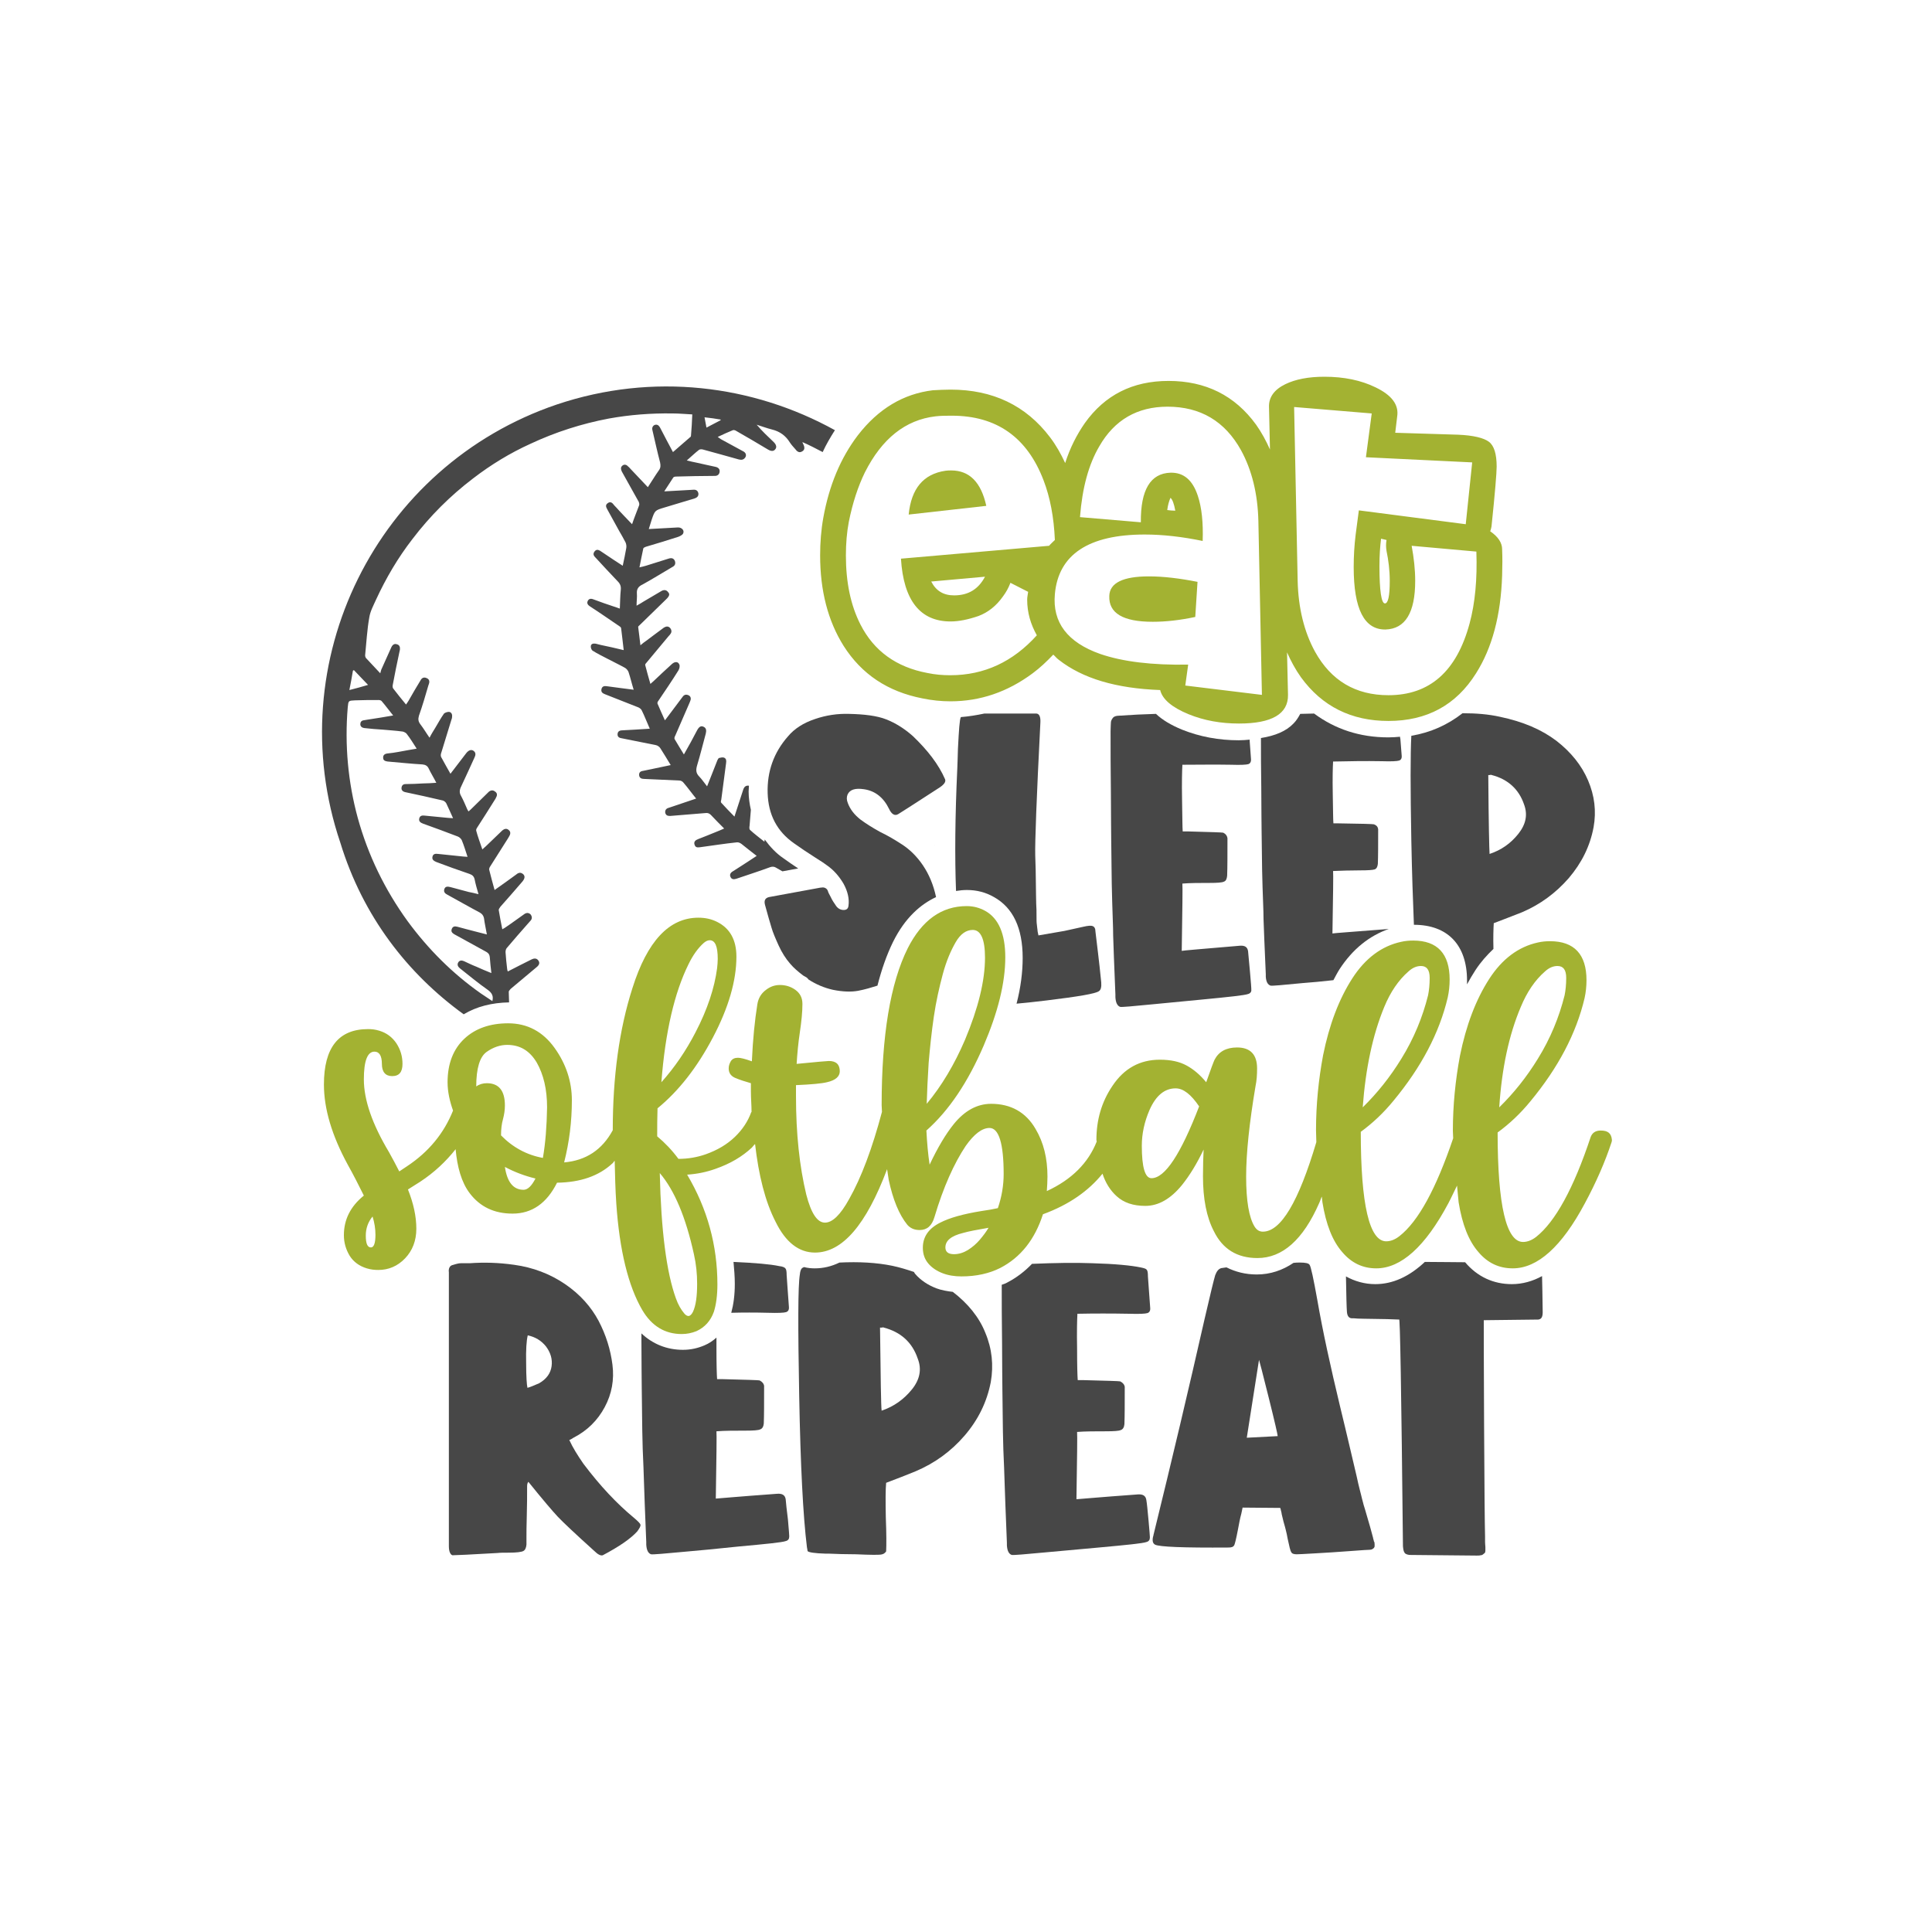 <svg xml:space="preserve" style="enable-background:new 0 0 600 600;" viewBox="0 0 600 600" y="0px" x="0px" xmlns:xlink="http://www.w3.org/1999/xlink" xmlns="http://www.w3.org/2000/svg" id="Layer_1" version="1.1">
<style type="text/css">
	.st0{fill:#A3B232;}
	.st1{fill:#474747;}
</style>
<g>
	<path d="M497.1,351.1c-1.6,0-2.6,0.7-3.1,2c-5.3,16-11,26.3-16.9,31c-1.4,1.1-2.8,1.6-4.1,1.6c-5.2,0-7.9-11.3-7.9-34
		c3.7-2.7,7.1-5.9,10.2-9.7c8.6-10.4,14.2-21,16.8-32c0.4-1.8,0.6-3.7,0.6-5.6c0-8-3.8-12.1-11.3-12.1c-1.3,0-2.5,0.1-3.8,0.4
		c-6,1.3-11.1,5.1-15.1,11.3c-4.2,6.5-7.2,14.5-9.1,23.9c-1.4,7.5-2.2,15.3-2.2,23.3c0,0.8,0.1,1.5,0.1,2.3
		c-5.3,15.6-10.8,25.8-16.7,30.4c-1.4,1.1-2.8,1.6-4.1,1.6c-5.2,0-7.9-11.3-7.9-34c3.7-2.7,7.1-5.9,10.2-9.7
		c8.6-10.4,14.2-21,16.8-32c0.4-1.8,0.6-3.7,0.6-5.6c0-8-3.8-12.1-11.3-12.1c-1.3,0-2.5,0.1-3.8,0.4c-6,1.3-11.1,5.1-15.1,11.3
		c-4.2,6.5-7.2,14.5-9.1,23.9c-1.4,7.5-2.2,15.3-2.2,23.3c0,1.3,0.1,2.4,0.1,3.7c-5.5,18.5-11,27.8-16.6,27.8
		c-1.1,0-1.9-0.5-2.6-1.6c-1.7-2.8-2.6-7.9-2.6-15.5c0-7.3,1-16.7,2.9-28c0.4-1.9,0.5-3.7,0.5-5.6c0-4.3-2.1-6.5-6.2-6.5
		c-3.4,0-5.7,1.3-7,3.8c-0.3,0.6-1.2,3-2.6,7c-1.9-2.3-3.9-4-6.1-5.2c-2.2-1.2-4.9-1.8-8.3-1.8c-6.2,0-11.1,2.7-14.7,8.1
		c-3.4,5-5,10.6-5,16.8c0,0.2,0.1,0.4,0.1,0.5c-2.6,6.6-7.7,11.8-15.5,15.4c0.1-1.5,0.2-3,0.2-4.5c0-5.7-1.2-10.6-3.7-14.8
		c-3-5.2-7.7-7.8-13.8-7.8c-4.3,0-8.2,2.1-11.6,6.3c-2.5,3.1-5,7.3-7.5,12.6c-0.5-3.3-0.8-6.8-1-10.6c7-6.2,12.9-15,17.8-26.4
		c4.4-10.3,6.7-19.4,6.7-27.4c0-7.3-2.1-12.1-6.2-14.4c-1.8-1-3.7-1.5-5.8-1.5c-7.8,0-13.9,4.4-18.3,13.1
		c-5.4,10.8-8.1,27.1-8.1,48.7c0,0.7,0.1,1.4,0.1,2.1c-3,11.3-6.4,20.4-10.2,27.1c-2.7,4.9-5.2,7.3-7.5,7.3c-2.4,0-4.3-2.9-5.8-8.7
		c-2.1-8.7-3.2-18.9-3.2-30.6v-3.4c4.7-0.2,8-0.5,9.6-0.9c2.7-0.6,4-1.8,4-3.4c0-2.1-1.1-3.2-3.4-3.2c-0.5,0-3.9,0.3-10,0.9
		c0.2-3.2,0.5-6.5,1-9.8c0.5-3.4,0.8-6.3,0.8-8.8c0-1.9-0.7-3.3-2.2-4.4c-1.4-1-3-1.5-4.8-1.5c-1.6,0-3,0.5-4.3,1.5
		c-1.5,1.1-2.4,2.6-2.7,4.5c-0.8,5-1.4,10.9-1.7,17.7c-2.2-0.8-3.6-1.1-4.3-1.1c-1,0-1.7,0.3-2.2,1c-0.4,0.7-0.7,1.4-0.7,2.3
		c0,1.3,0.6,2.3,1.9,2.9c1.6,0.7,3.3,1.2,5,1.7v2.6c0,2.2,0.2,4.2,0.2,6.3c0,0.1-0.1,0.1-0.1,0.1c-1,2.8-2.7,5.4-5.1,7.7
		c-2.4,2.3-5.4,4.1-9.1,5.4c-2.6,0.9-5.4,1.4-8.4,1.4c-2-2.7-4.2-5-6.6-7c0-2.9,0-5.8,0.1-8.7c6.6-5.4,12.3-12.7,17.2-22
		c4.9-9.3,7.3-17.7,7.3-25.1c0-5.2-2-8.8-6-10.8c-1.8-0.9-3.7-1.3-5.8-1.3c-9.1,0-15.9,7.3-20.5,21.9c-4.1,12.8-6.1,27.5-6.1,44.1
		c-3.3,6.1-8.3,9.4-15.1,10c1.6-6.3,2.4-12.7,2.4-19.3c0-5.8-1.8-11.3-5.4-16.3c-3.6-5-8.4-7.6-14.4-7.6c-5.6,0-10.2,1.6-13.6,4.8
		c-3.4,3.2-5.2,7.7-5.2,13.5c0,3,0.7,6,1.7,8.8c-2.8,7-7.5,12.8-14.3,17.3l-2.4,1.6c-1-2-2.1-4-3.2-6c-5.2-8.7-7.8-16.2-7.8-22.6
		c0-5.7,1.1-8.6,3.3-8.6c1.5,0,2.3,1.3,2.3,3.8c0,2.5,1.1,3.8,3.2,3.8c2.2,0,3.2-1.3,3.2-3.8c0-2.3-0.6-4.4-1.9-6.4
		c-1.3-1.9-3-3.2-5.3-3.9c-1.3-0.4-2.4-0.5-3.5-0.5c-9.1,0-13.7,5.7-13.7,17.2c0,7.6,2.5,15.9,7.4,24.9c1.8,3.2,3.4,6.4,5,9.6
		c-4.2,3.4-6.2,7.5-6.2,12.3c0,2.3,0.6,4.4,1.8,6.4c1.2,1.9,3,3.2,5.3,3.9c1.3,0.4,2.5,0.5,3.6,0.5c3.2,0,6-1.2,8.3-3.6
		c2.3-2.4,3.5-5.5,3.5-9.2c0-3.9-0.9-7.9-2.6-12.2c1.3-0.8,2.5-1.6,3.8-2.4c4.4-2.9,8-6.3,11-10.1c0.5,5.5,1.8,10.3,4.4,13.7
		c3.2,4.2,7.6,6.3,13.3,6.3c6,0,10.6-3.2,13.8-9.6c7.3-0.1,13-2.1,17.2-6c0.3-0.2,0.4-0.6,0.7-0.8c0.1,4.4,0.2,8.9,0.5,13.3
		c1,14.5,3.7,25.6,8.1,33.1c2.9,4.9,7,7.4,12.2,7.4c1.6,0,3.1-0.3,4.6-0.9c2.6-1.2,4.4-3.2,5.4-6c0.7-2.2,1.1-5.1,1.1-8.5
		c0-12.1-3.1-23.5-9.4-34.1c3.1-0.2,6-0.8,8.8-1.8c4.6-1.6,8.3-3.8,11.3-6.6c0.4-0.4,0.6-0.8,1-1.1c1.1,9.6,3.1,17.8,6.4,24.2
		c3.1,6.3,7.2,9.5,12.2,9.5c8.5,0,15.9-8.6,22.4-25.9c0.2,1.1,0.3,2.2,0.5,3.3c1.3,6.1,3.2,10.8,5.8,14c0.9,1,2.1,1.6,3.8,1.6
		c2.3,0,3.8-1.3,4.6-4c2.8-9.4,6.1-16.7,9.7-22.1c2.6-3.7,5.1-5.6,7.4-5.6c2.9,0,4.4,4.8,4.4,14.3c0,3.5-0.6,7.1-1.8,10.6
		c-1.3,0.3-3,0.6-5.1,0.9c-5.6,0.9-9.9,2.1-12.8,3.6c-3.6,1.8-5.4,4.4-5.4,7.8c0,2,0.6,3.6,1.7,4.9c1.1,1.3,2.6,2.3,4.4,3
		c1.8,0.7,3.8,1,5.9,1c4.6,0,8.6-0.9,12-2.6c6.4-3.3,10.8-8.9,13.3-16.7c8.2-3,14.2-7.3,18.5-12.6c0.9,2.8,2.4,5.2,4.4,7
		c2.2,2,5.1,3,8.9,3c4.1,0,7.9-2.2,11.4-6.5c2.4-3,4.6-6.6,6.7-11c-0.1,2.1-0.2,4.8-0.2,8.3c0,7,1.1,12.7,3.4,17.1
		c2.7,5.5,7.2,8.3,13.5,8.3c7.8,0,14.2-5.7,19.2-17.1c0.3-0.6,0.5-1.4,0.8-2c0.1,0.6,0.1,1.2,0.2,1.8c1.1,6.8,3.1,12,6.2,15.5
		c2.8,3.3,6.3,5,10.5,5c7.7,0,15.2-6.7,22.4-20.2c1-1.9,1.8-3.7,2.7-5.5c0.2,1.7,0.3,3.6,0.5,5.2c1.1,6.8,3.1,12,6.2,15.5
		c2.8,3.3,6.3,5,10.6,5c7.7,0,15.2-6.7,22.4-20.2c3.5-6.5,6.3-12.9,8.3-19c0.1-0.3,0.1-0.5,0.1-0.7
		C500.4,351.9,499.3,351.1,497.1,351.1z M472.3,312.7c1.9-4.6,4.4-8.3,7.5-11c1.3-1.2,2.6-1.7,3.9-1.7c1.8,0,2.7,1.2,2.7,3.7
		c0,2.1-0.2,3.9-0.5,5.4c-1.7,6.8-4.4,13.4-8.3,19.7c-3.5,5.7-7.5,10.7-12,15.1C466.4,331.8,468.6,321.4,472.3,312.7z M429.9,312.7
		c1.9-4.6,4.4-8.3,7.5-11c1.3-1.2,2.6-1.7,3.9-1.7c1.8,0,2.7,1.2,2.7,3.7c0,2.1-0.2,3.9-0.5,5.4c-1.7,6.8-4.4,13.4-8.3,19.7
		c-3.5,5.7-7.5,10.7-12,15.1C424.1,331.8,426.3,321.4,429.9,312.7z M213.8,299.5c1.4-2.9,3-5.1,4.8-6.7c0.6-0.5,1.2-0.8,1.8-0.8
		c1.7,0,2.5,1.9,2.5,5.8c0,1-0.1,1.9-0.2,2.9c-0.8,6.1-3,12.8-6.7,19.9c-3,5.8-6.5,10.9-10.6,15.5
		C206.6,320.4,209.5,308.2,213.8,299.5z M115.2,387.4c-1.1,0-1.6-1.2-1.6-3.7c0-2.2,0.7-4.2,2.1-5.9c0.6,1.9,0.9,3.8,0.9,5.7
		C116.6,386.1,116.1,387.4,115.2,387.4z M162.6,369.5c-3.2,0-5.1-2.4-5.8-7.1c3,1.6,6.2,2.8,9.5,3.6
		C165.1,368.3,163.9,369.5,162.6,369.5z M168.6,359.6c-5-0.9-9.4-3.3-13-7c0-1.9,0.2-3.6,0.6-5c0.4-1.5,0.6-2.9,0.6-4.3
		c0-4.6-1.9-6.9-5.6-6.9c-1.2,0-2.3,0.3-3.3,1c0-5.6,1.1-9.2,3.2-10.7c2.1-1.5,4.3-2.2,6.4-2.2c4,0,7,1.8,9.2,5.5
		c2.1,3.7,3.2,8.3,3.2,13.9C169.8,349.8,169.4,355,168.6,359.6z M215.5,389.5c0.7,3.1,1,6.1,1,9.2c0,3.9-0.4,6.8-1.3,8.7
		c-0.4,0.8-0.9,1.3-1.4,1.3c-0.4,0-0.9-0.3-1.3-0.8c-1-1.2-1.9-2.7-2.6-4.7c-2.9-8-4.6-21-5-38.9C209.5,369.7,213,378.1,215.5,389.5
		z M288.4,330.1c0.4-4.7,0.9-9.5,1.6-14.3c0.7-4.8,1.7-9.2,2.8-13.3c1.1-4.1,2.5-7.3,4-9.9s3.3-3.8,5.3-3.8c2.5,0,3.8,2.9,3.8,8.6
		c0,7.2-2.1,15.7-6.2,25.5c-3.3,7.7-7.3,14.4-11.9,19.9C287.9,339.1,288.1,334.9,288.4,330.1z M304.3,385c-1.1,1.3-2.3,2.3-3.7,3.2
		c-1.3,0.8-2.8,1.3-4.3,1.3c-1.8,0-2.7-0.7-2.7-2.1c0-2.1,1.8-3.6,5.5-4.5c1.7-0.5,4.4-1,7.9-1.6C306.3,382.5,305.4,383.7,304.3,385
		z M357.6,365.9c-2,0-3-3.4-3-10.1c0-3.7,0.8-7.4,2.4-11.1c2-4.5,4.7-6.7,8.1-6.7c2.4,0,4.8,1.9,7.3,5.6
		C366.7,358.4,361.8,365.9,357.6,365.9z" class="st0"></path>
	<g>
		<path d="M295.4,146.1c-0.6,0-1.2,0-1.8,0.1c-6.8,1-10.6,5.5-11.4,13.6l24.1-2.7C304.7,149.8,301.1,146.1,295.4,146.1z" class="st0"></path>
		<path d="M344.5,185.1c-0.2,5.3,4.2,8,13.5,8c4.1,0,8.5-0.5,13.2-1.5l0.7-10.9c-5.6-1.1-10.6-1.7-15.1-1.7
			C348.8,179,344.6,181,344.5,185.1z" class="st0"></path>
		<path d="M466.5,170.6c0-2-1.2-3.9-3.7-5.6c0.2-0.5,0.3-1,0.4-1.5c1.1-10.5,1.6-16.7,1.6-18.6c0-3.9-0.8-6.5-2.4-7.7
			c-1.6-1.2-4.8-2-9.6-2.2c-6.5-0.2-13-0.4-19.5-0.6l0.6-5c0.6-3.7-1.7-6.7-6.7-9.1c-4.5-2.2-9.8-3.3-15.9-3.3c-5,0-9,0.8-12.1,2.3
			c-3.5,1.7-5.2,4.1-5.1,7.1l0.3,13.2c-1.2-2.7-2.6-5.3-4.3-7.7c-6.6-9.1-15.7-13.6-27.2-13.6c-11.2,0-19.8,4.4-26,13.1
			c-2.5,3.6-4.6,7.7-6.1,12.4c-1.3-2.8-2.8-5.5-4.7-8c-7.5-9.9-17.8-14.8-30.9-14.8c-1.8,0-3.6,0.1-5.5,0.2
			c-9.1,1.1-16.9,5.7-23.3,14c-5.4,7.1-8.9,15.6-10.7,25.5c-0.7,3.9-1,7.8-1,11.8c0,10.9,2.4,20.3,7.3,28.1
			c5.6,8.8,13.7,14.2,24.5,16.3c2.9,0.6,5.8,0.9,8.7,0.9c9.2,0,17.7-2.9,25.5-8.7c2.3-1.7,4.4-3.7,6.4-5.8c0.6,0.5,1,1.1,1.7,1.6
			c7.4,5.8,17.8,8.9,31.5,9.4c0.7,2.9,3.7,5.4,8.8,7.5c4.9,2,10.1,2.9,15.7,2.9c10.2,0,15.3-3,15.2-8.9l-0.3-13.2
			c1.2,2.7,2.6,5.3,4.3,7.7c6.6,9.1,15.7,13.6,27.2,13.6c11.9,0,21-4.9,27.2-14.8c5-7.9,7.7-18,8.1-30.4
			C466.6,175.7,466.6,173,466.5,170.6z M295.1,209.7c-2.4,0-4.7-0.2-7.1-0.7c-9.6-1.8-16.6-6.8-20.8-15.1c-3-5.9-4.5-13-4.5-21.4
			c0-3.8,0.3-7.2,0.9-10.4c1.2-6,2.9-11.1,5-15.4c5.3-10.5,12.6-16.3,21.9-17.4c1.7-0.2,3.4-0.2,5.1-0.2c13.9,0,23.4,6.7,28.5,20.1
			c2,5.2,3.2,11.4,3.5,18.5c-0.6,0.6-1.3,1.2-1.8,1.8l-46,4c0.8,13,6,19.5,15.4,19.5c2.6,0,5.5-0.6,8.7-1.7c2.9-1.1,5.5-3.1,7.6-6.1
			c0.9-1.2,1.7-2.6,2.3-4.2l5.5,2.8c-0.1,0.8-0.3,1.6-0.3,2.4c0,4.1,1.1,7.7,3,11.1C314.6,205.5,305.7,209.7,295.1,209.7z
			 M305.9,179.1c-2,3.8-5.1,5.8-9.6,5.8c-3.3,0-5.6-1.4-7.1-4.3L305.9,179.1z M368.1,212.9l0.9-6.5c-11.2,0.2-20.3-0.9-27.3-3.3
			c-10.2-3.6-14.9-9.8-14.1-18.6c1.1-12.3,10.5-18.5,27.9-18.5c5.7,0,11.7,0.7,18,2c0.2-5.7-0.3-10.4-1.5-14
			c-1.6-4.9-4.4-7.3-8.5-7.2c-6.2,0.2-9.3,5.3-9.2,15.4l-18.9-1.6c0.7-9.1,2.7-16.4,6-22c4.7-8.2,11.8-12.3,21.2-12.3
			c10.2,0,17.8,4.5,22.8,13.5c3.4,6.2,5.2,13.6,5.4,22l1.1,54L368.1,212.9z M362.5,158.4c0.2-1.6,0.6-2.9,1-3.8
			c0.6,0.5,1.1,1.8,1.5,4C364.1,158.6,363.3,158.5,362.5,158.4z M456.4,193.6c-4,14.9-12.4,22.3-25.2,22.3
			c-10.2,0-17.8-4.5-22.8-13.5c-3.4-6.2-5.2-13.6-5.4-22l-1.1-54l24.1,2l-1.8,13.6l33,1.6l-2,19.2l-33.2-4.3l-1,7.6
			c-0.4,3.3-0.6,6.6-0.6,10c0,13.1,3.3,19.5,9.9,19.4c6.1-0.2,9.2-5.2,9.2-15.1c0-3.5-0.4-7.1-1.1-10.9l20.1,1.8
			C458.8,179.9,458.1,187.3,456.4,193.6z M431.6,180.4c0,4.7-0.5,7-1.5,7c-1.1,0-1.7-3.9-1.7-11.6c0-3.3,0.2-6.1,0.5-8.5l1.7,0.4
			c-0.2,1.1-0.2,2.2,0,3.4C431.2,174,431.6,177.1,431.6,180.4z" class="st0"></path>
	</g>
	<g>
		<path d="M139.4,480.2v-85.1c-0.1-0.6,0-1.1,0.2-1.5c0.2-0.4,0.6-0.7,1.2-0.8c0.6-0.2,1-0.3,1.5-0.4
			c0.4-0.1,1.1-0.1,1.9-0.1h1.8c4.3-0.3,8.8-0.2,13.7,0.5c5.8,0.8,11.1,2.8,15.8,6c4.7,3.2,8.1,7.1,10.4,11.4
			c2.3,4.4,3.7,8.9,4.3,13.6c0.6,4.7-0.2,9.1-2.4,13.2s-5.4,7.3-9.7,9.5c-0.5,0.3-0.9,0.6-1.3,0.7c1.1,2.4,2.6,4.8,4.4,7.4
			c5.2,6.9,10.4,12.4,15.6,16.7c1.3,1.1,2,1.8,2.1,2.2c0.1,0.4-0.2,1-1,2.1c-2.1,2.3-5.6,4.7-10.7,7.4c-0.6,0.2-1.5-0.2-2.6-1.3
			c-6.1-5.5-9.9-9.1-11.4-10.7c-1.5-1.6-4.6-5.2-9.1-10.8c-0.2,0.2-0.4,0.6-0.4,1.4c0,2.9,0,5.9-0.1,9.1s-0.1,5.4-0.1,6.7v2.3
			c-0.1,1-0.4,1.7-1,2c-0.6,0.3-2.1,0.5-4.6,0.5c-1.4,0-2.6,0-3.4,0.1c-8.5,0.5-13.1,0.7-14,0.7
			C139.9,482.8,139.4,481.9,139.4,480.2z M167.4,429.6c2.3-1.3,3.6-3.1,3.9-5.3c0.3-2.2-0.3-4.2-1.7-6.1c-1.5-1.9-3.4-3-5.7-3.5
			c-0.4,1.6-0.6,4.5-0.5,8.7c0,4.2,0.2,6.7,0.4,7.6C164.6,430.8,165.8,430.3,167.4,429.6z" class="st1"></path>
		<path d="M469.5,398.8c-5.7,0-10.7-2.3-14.5-6.8c-3.5,0-7.6-0.1-12.5-0.1c-4.9,4.6-10,6.9-15.4,6.9
			c-3.3,0-6.4-0.9-9.1-2.4c0.1,6.1,0.2,9.8,0.3,11c0.1,1.3,0.6,1.9,1.4,2c0.4,0,1.1,0,2,0.1c1,0,2.7,0.1,5.2,0.1
			c2.5,0,5.1,0.1,7.6,0.2c0.3-1.4,0.7,22.1,1.2,70.4c0.1,1,0.2,1.6,0.5,2c0.2,0.4,0.8,0.6,1.5,0.7l20.9,0.2c0.5,0,0.9,0,1.2-0.1
			c0.3,0,0.6-0.1,0.8-0.3c0.2-0.2,0.4-0.3,0.5-0.4c0.1-0.1,0.2-0.4,0.2-0.8c0-0.4,0-0.8,0-1.1c0-0.3-0.1-0.8-0.1-1.5v-1.8
			c-0.1-3.6-0.2-15-0.3-34.4c-0.1-19.4-0.1-30.3-0.1-32.7l16.9-0.2c1-0.1,1.4-0.8,1.4-2.3c-0.1-5.1-0.1-8.8-0.2-11.2
			C476,397.9,472.8,398.8,469.5,398.8z" class="st1"></path>
		<path d="M426.6,478.3c-0.1-0.4-0.2-0.6-0.2-0.8c-0.6-2.3-1.2-4.4-1.8-6.4c-0.6-2-0.9-3.2-1.1-3.7
			c-0.1-0.5-0.3-1.1-0.5-1.9c-0.2-0.8-0.4-1.7-0.7-2.8c-0.3-1.1-0.6-2.5-1-4.3c-0.4-1.7-1.1-4.6-2-8.5c-0.9-3.9-2-8.4-3.2-13.4
			c-2.9-12.1-5.3-23-7-32.8c-1.2-6.7-2-10.4-2.4-10.9c-0.3-0.5-1.3-0.7-3-0.7c-0.7,0-1.3,0-2,0.1c-3.4,2.3-7.2,3.6-11.4,3.6
			c-3.5,0-6.6-0.8-9.4-2.2c-0.5,0.1-1,0.1-1.4,0.2h-0.1c-0.9,0.2-1.5,0.9-2,2.2c-0.4,1.3-1.5,5.8-3.3,13.6
			c-4.8,21.2-10.1,43.6-15.9,67.2c0,0.1,0,0.2-0.1,0.4c-0.3,1.3-0.1,2.1,0.6,2.5c1.3,0.7,8.9,1,22.8,0.9c1,0,1.5-0.2,1.8-0.7
			c0.2-0.4,0.6-2,1.1-4.6c0.4-2.1,0.7-3.8,1.1-5.2l0.4-1.9l11.7,0.1c0.1,0.3,0.2,0.6,0.2,0.8c0.1,0.2,0.1,0.5,0.2,0.8
			c0,0.3,0.2,0.9,0.4,1.8c0.2,1,0.6,2.1,0.9,3.4c0.2,0.7,0.4,1.7,0.6,2.8c0.5,2.3,0.8,3.7,1.1,4.1c0.2,0.5,0.8,0.7,1.7,0.7
			c0.6,0,2.5-0.1,5.9-0.3c3.4-0.2,6.9-0.4,10.7-0.7c3.8-0.3,5.8-0.4,6.1-0.4s0.6-0.1,0.8-0.2c0.2-0.1,0.4-0.3,0.5-0.4
			c0.1-0.2,0.2-0.3,0.2-0.5c0-0.2,0-0.4,0-0.7c0-0.3-0.1-0.5-0.1-0.7C426.7,478.9,426.7,478.7,426.6,478.3z M387.2,446.5l3.8-24.2
			c0.1,0.2,1.1,4.1,3,11.7c1.9,7.6,2.8,11.6,2.8,12L387.2,446.5z" class="st1"></path>
		<path d="M350.7,408c3.1,0.1,5,0,5.6-0.2c0.7-0.2,1-0.8,0.9-1.7c-0.1-1.1-0.2-2.9-0.4-5.5c-0.2-2.6-0.3-4-0.3-4.2
			c0-1.1-0.1-1.8-0.4-2.1c-0.2-0.3-0.9-0.5-1.9-0.7c-2.9-0.6-7.9-1.1-15.1-1.3c-5.3-0.2-11.5-0.1-18.6,0.2c-2.2,2.3-4.8,4.3-7.7,5.8
			c-0.5,0.3-1.1,0.5-1.7,0.7c0,5.3,0,11.2,0.1,17.9c0,7.2,0.1,12.1,0.1,14.6c0,2.5,0.1,5.3,0.1,8.2s0.1,6.5,0.2,10.5
			c0.2,4.1,0.3,7.6,0.4,10.5c0.1,2.9,0.3,9,0.7,18.4v0.8c0.1,1.7,0.6,2.7,1.5,3c0.6,0.1,4.1-0.2,10.5-0.8c4.5-0.4,10-0.9,16.5-1.5
			c8.8-0.8,13.7-1.3,14.8-1.7c0.8-0.2,1.1-0.7,1.1-1.4v-0.2c0-0.2-0.1-1.8-0.4-5c-0.3-3.2-0.5-5.4-0.7-6.5c-0.2-1.3-1.1-1.8-2.6-1.7
			c-12.4,0.9-18.8,1.5-19.1,1.5c0.2-12.9,0.3-19.8,0.2-20.9c2.6-0.2,5.6-0.2,8.9-0.2c2.5,0,4.1-0.1,4.7-0.4c0.6-0.2,1-0.8,1.1-1.8
			c0.1-2.5,0.1-6.4,0.1-11.6c-0.1-0.7-0.6-1.3-1.4-1.7c-0.3-0.1-4.2-0.2-11.7-0.4h-1.5c-0.1-1.2-0.2-4.4-0.2-9.8
			c-0.1-5.3,0-9,0.1-10.8C339.8,407.9,345.1,407.9,350.7,408z" class="st1"></path>
		<path d="M295.9,401.2c-1.7-0.2-3.5-0.5-5.1-1.1c-2.6-1-4.9-2.5-6.6-4.5c-0.2-0.2-0.2-0.4-0.4-0.6
			c-2.1-0.7-4.3-1.4-6.7-1.9c-4.9-1-10.4-1.3-16.4-1c-2.5,1.2-5,1.8-7.7,1.8c-1,0-2.2-0.1-3.3-0.4c-0.2,0.1-0.4,0.2-0.6,0.3
			c-0.4,0.4-0.6,1-0.7,2c-0.6,3.6-0.6,16.1-0.2,37.8c0.4,21.6,1.2,37.2,2.4,46.9c0.1,0.6,0.2,1,0.2,1.2c0.3,0.4,2.2,0.7,5.6,0.8h1.1
			c2.3,0.1,5.1,0.2,8.4,0.2c4.3,0.2,6.8,0.2,7.6,0.1c0.8-0.1,1.3-0.4,1.7-1c0.1-2,0.1-5.5-0.1-10.5c-0.1-5.1-0.1-8.7,0.1-10.8
			c1.5-0.6,4.6-1.7,9.2-3.6c5.9-2.5,11-6.2,15.2-11.1c4.2-4.9,6.9-10.4,8.1-16.6c0.9-5.2,0.4-10.3-1.7-15.3
			C304.1,409.1,300.6,404.8,295.9,401.2z M283.2,431.5c-2.5,3.1-5.6,5.3-9.4,6.6c-0.2-1.4-0.3-10-0.5-25.8h0.5
			c0.3-0.1,0.6-0.1,0.7,0c5.3,1.4,8.8,4.6,10.5,9.6C286.3,425.2,285.7,428.4,283.2,431.5z" class="st1"></path>
		<g>
			<path d="M244,465.6c-0.2-1.3-1.1-1.8-2.6-1.7c-12.4,0.9-18.8,1.5-19.1,1.5c0.2-12.9,0.3-19.9,0.2-20.9
				c2.6-0.2,5.6-0.2,8.9-0.2c2.5,0,4.1-0.1,4.7-0.4c0.6-0.2,1-0.8,1.1-1.8c0.1-2.5,0.1-6.4,0.1-11.7c-0.1-0.7-0.6-1.3-1.4-1.7
				c-0.3-0.1-4.2-0.2-11.7-0.4h-1.5c-0.1-1.2-0.2-4.5-0.2-9.8c0-1.1,0-2.1,0-3.1c-1.1,1-2.3,1.8-3.7,2.4c-2.1,0.9-4.3,1.4-6.7,1.4
				c-5,0-9.4-1.8-12.9-5.1c0,0.8,0,1.5,0,2.3c0,7.3,0.1,12.2,0.1,14.7c0,2.5,0.1,5.3,0.1,8.3c0,3,0.1,6.5,0.2,10.6
				c0.2,4.1,0.3,7.6,0.4,10.5c0.1,2.9,0.3,9.1,0.7,18.4v0.8c0.1,1.7,0.6,2.7,1.5,3c0.6,0.1,4.1-0.2,10.5-0.8
				c4.5-0.4,10-0.9,16.5-1.6c8.8-0.8,13.7-1.3,14.8-1.7c0.8-0.2,1.1-0.7,1.1-1.4v-0.2c0-0.2-0.1-1.8-0.4-5.1
				C244.3,468.9,244.1,466.7,244,465.6z" class="st1"></path>
			<path d="M244.3,396c0-1.1-0.1-1.8-0.4-2.1c-0.2-0.3-0.9-0.6-1.9-0.7c-2.8-0.6-7.6-1-14.2-1.3
				c0.2,2.3,0.4,4.5,0.4,6.8c0,3.5-0.4,6.4-1.1,9c3.7-0.1,7.4-0.1,11.4,0c3.1,0.1,5,0,5.6-0.2c0.7-0.2,1-0.8,0.9-1.7
				c-0.1-1.1-0.2-3-0.4-5.5C244.4,397.6,244.3,396.2,244.3,396z" class="st1"></path>
		</g>
	</g>
	<g>
		<path d="M241.8,293.6c1,2.2,2.2,4.1,3.6,5.7c1.1,1.3,2.5,2.5,4.1,3.7c0.3,0.2,0.6,0.3,0.9,0.5
			c0.3,0.2,0.5,0.4,0.7,0.7c2.3,1.5,4.9,2.6,7.6,3.2c3,0.6,5.6,0.7,7.8,0.3c2.1-0.4,4.1-1,6-1.6c1.3-5.1,2.9-9.6,4.8-13.5
			c3.8-7.7,8.7-11.8,13.4-14c-0.8-3.8-2.2-7.1-4.1-9.9c-1.9-2.8-4.1-4.9-6.4-6.4c-2.3-1.5-4.5-2.8-6.8-3.9c-2.2-1.2-4.3-2.5-6.2-3.9
			c-1.9-1.5-3.2-3.2-3.9-5.1c-0.4-1-0.4-1.8-0.1-2.6c0.7-1.6,2.4-2.1,5.1-1.7c3.5,0.5,6.1,2.6,7.8,6.1c0.8,1.7,1.8,2.3,2.9,1.6
			c0.4-0.2,4.7-3,12.9-8.3c1.3-0.9,1.9-1.7,1.6-2.5c-2-4.6-5.4-9-10-13.4c-2.7-2.4-5.5-4.1-8.3-5.2s-6.7-1.6-11.6-1.7
			c-3.5-0.1-7,0.4-10.5,1.6c-3.6,1.2-6.4,3-8.4,5.4c-4.4,5-6.5,10.9-6.3,17.6s2.9,11.9,8.2,15.6c2.1,1.5,4.2,2.9,6.4,4.3
			c2.1,1.3,3.4,2.2,3.9,2.6c2,1.4,3.7,3.3,5.1,5.7c1.3,2.4,1.8,4.7,1.5,6.8c-0.1,0.9-0.6,1.3-1.5,1.3c-0.9,0-1.7-0.4-2.3-1.2
			c-0.7-1-1.3-1.9-1.7-2.8c-0.5-0.9-0.8-1.5-0.9-1.9c-0.1-0.3-0.3-0.6-0.6-0.8c-0.3-0.2-0.6-0.3-1-0.3s-1,0.1-2,0.3l-14.7,2.7
			c-1.2,0.3-1.6,1.1-1.2,2.5c0.8,3,1.5,5.3,2,7C240,289.5,240.8,291.4,241.8,293.6z" class="st1"></path>
		<path d="M493.2,242.4c-2-4.7-5.3-8.8-9.8-12.3c-4.6-3.5-10.4-6-17.6-7.5c-3.6-0.8-7.4-1.1-11.6-1.1
			c-4.6,3.6-9.9,6-15.9,7c-0.3,5.5-0.3,16.3,0,32.6c0.2,10.1,0.5,18.8,0.8,26.1c10.5,0,16.5,6.3,16.5,17.3c0,0.4,0,0.8,0,1.2
			c0.8-1.5,1.7-3,2.6-4.4c1.7-2.6,3.6-4.7,5.6-6.6c-0.1-3.6,0-6.3,0.1-8c1.4-0.5,4.4-1.7,8.8-3.4c5.6-2.4,10.4-5.9,14.5-10.6
			c4-4.7,6.6-9.9,7.7-15.8C495.8,251.9,495.2,247.1,493.2,242.4z M471.5,259c-2.4,3-5.3,5-8.9,6.2c-0.1-1.4-0.3-9.5-0.4-24.5h0.4
			c0.3-0.1,0.5-0.1,0.7,0c5,1.3,8.4,4.4,10,9.1C474.5,253,473.9,256,471.5,259z" class="st1"></path>
		<path d="M434.8,228.8c-1.2,0.1-2.3,0.2-3.6,0.2c-9,0-16.6-2.6-23.1-7.4c-1.4,0-2.9,0.1-4.3,0.1
			c-0.6,1.1-1.2,2.1-2.1,3c-2.3,2.4-5.7,3.8-10.1,4.5c0,4.6,0,9.6,0.1,15.3c0,6.7,0.1,11.3,0.1,13.6c0,2.4,0.1,4.9,0.1,7.7
			c0,2.8,0.1,6,0.2,9.8c0.1,3.8,0.3,7,0.3,9.8c0.1,2.7,0.3,8.4,0.7,17.1v0.8c0.1,1.6,0.6,2.5,1.5,2.8c0.5,0.1,3.9-0.2,10-0.8
			c2.7-0.2,6-0.5,9.5-0.9c0.6-1.1,1.2-2.3,1.9-3.4c4.1-6.3,9.3-10.4,15.3-12.5c-11.4,0.9-17.2,1.3-17.5,1.4
			c0.2-12,0.3-18.5,0.2-19.4c2.5-0.1,5.3-0.2,8.4-0.2c2.4,0,3.9-0.1,4.5-0.3c0.6-0.2,0.9-0.8,1-1.7c0.1-2.4,0.1-6,0.1-10.8
			c-0.1-0.7-0.5-1.2-1.3-1.5c-0.3-0.1-4-0.2-11.1-0.3h-1.5c-0.1-1.1-0.1-4.1-0.2-9.1c-0.1-5,0-8.3,0.1-10.1
			c4.8-0.1,9.9-0.2,15.2-0.1c2.9,0.1,4.7,0,5.3-0.2c0.6-0.2,0.9-0.7,0.8-1.6c-0.1-1-0.2-2.7-0.4-5.1
			C434.8,229.2,434.8,229,434.8,228.8z" class="st1"></path>
		<path d="M382.4,237.5c2.9,0.1,4.7,0,5.3-0.2c0.6-0.2,0.9-0.8,0.8-1.7c-0.1-1.1-0.2-3-0.4-5.5c0-0.1,0-0.2,0-0.4
			c-1.1,0.1-2.2,0.2-3.4,0.2c-6.2,0-12.1-1.1-17.6-3.3c-3.4-1.4-6.1-3-8.1-4.9c-3.7,0.1-7.7,0.3-12,0.6c-0.7,0.1-1.2,0.3-1.5,0.8
			c-0.3,0.4-0.5,0.9-0.5,1.3c0,0.4-0.1,1.3-0.1,2.7c0,5.6,0,12.1,0.1,19.3c0,7.3,0.1,12.1,0.1,14.7c0,2.5,0.1,5.3,0.1,8.3
			c0,3,0.1,6.5,0.2,10.6c0.1,4.1,0.3,7.6,0.3,10.5c0.1,2.9,0.3,9.1,0.7,18.4v0.8c0.1,1.7,0.6,2.7,1.5,3c0.5,0.1,3.9-0.2,10-0.8
			c4.3-0.4,9.5-0.9,15.6-1.5c8.3-0.8,13-1.3,14.1-1.7c0.7-0.2,1.1-0.7,1-1.4V307c0-0.2-0.1-1.8-0.4-5.1c-0.3-3.2-0.5-5.4-0.6-6.5
			c-0.2-1.3-1-1.8-2.5-1.7c-11.8,1-17.8,1.5-18.1,1.6c0.2-12.9,0.3-19.9,0.2-20.9c2.5-0.2,5.3-0.2,8.4-0.2c2.4,0,3.9-0.1,4.5-0.4
			c0.6-0.2,0.9-0.8,1-1.8c0.1-2.5,0.1-6.4,0.1-11.7c-0.1-0.7-0.5-1.3-1.3-1.7c-0.3-0.1-4-0.2-11.1-0.4h-1.5
			c-0.1-1.2-0.1-4.5-0.2-9.8c-0.1-5.4,0-9,0.1-10.9C372,237.5,377.1,237.4,382.4,237.5z" class="st1"></path>
		<path d="M339.3,287.6c-0.5-0.2-1.5-0.1-2.8,0.2c-2.2,0.5-4.1,0.9-5.9,1.3l-8.1,1.4c-0.1-0.6-0.3-1.2-0.3-1.7
			c-0.1-0.5-0.1-1.1-0.2-1.7c-0.1-0.6-0.1-1.5-0.1-2.7c0-1.2,0-2.5-0.1-3.8c0-1.3-0.1-3.4-0.1-6.2c0-2.9-0.1-5.8-0.2-8.8
			c-0.1-4,0.4-17.7,1.6-41.2c0.1-1.7-0.3-2.7-1.2-2.8h-9c-3,0-5.3,0-7.2,0c-2.4,0.5-4.8,0.9-7.3,1.1c-0.4,0.8-0.6,4-0.9,9.8
			c-0.1,2.5-0.1,4.5-0.2,6.1c-0.7,15-0.8,27.7-0.4,38c0,0.1,0,0.1,0,0.1c1.2-0.2,2.3-0.3,3.4-0.3c3,0,5.8,0.7,8.4,2.2
			c5.9,3.3,8.9,9.6,8.9,18.9c0,4.4-0.6,9.2-1.9,14.2c3.1-0.3,6.1-0.6,9.3-1c9.8-1.2,15.3-2.1,16.3-2.9c0.6-0.4,0.8-1.3,0.7-2.7
			c-0.7-7.1-1.4-12.3-1.8-15.8C340.2,288.4,339.9,287.8,339.3,287.6z" class="st1"></path>
	</g>
	<g>
		<path d="M144,315c4-2.4,8.7-3.6,14.1-3.7c0-1.1-0.1-2.2-0.1-3.3c0-0.3,0.4-0.6,0.6-0.9c2.7-2.2,5.3-4.5,8-6.7
			c0.9-0.7,1.1-1.4,0.6-2.1c-0.5-0.7-1.2-0.8-2.2-0.3c-2.4,1.2-4.8,2.4-7.3,3.7c-0.1-0.3-0.2-0.6-0.2-0.8c-0.2-1.7-0.4-3.5-0.5-5.2
			c0-0.4,0.1-1,0.4-1.3c2.1-2.5,4.3-5,6.5-7.5c0.3-0.3,0.5-0.6,0.8-0.9c0.6-0.6,0.6-1.3,0.1-2c-0.6-0.6-1.3-0.6-2-0.1
			c-2,1.4-4,2.9-6.1,4.3c-0.2,0.1-0.4,0.2-0.7,0.4c-0.4-2-0.8-4-1.1-5.9c-0.1-0.3,0.3-0.8,0.5-1.1c2.3-2.6,4.6-5.2,6.9-7.9
			c0.7-0.9,0.8-1.6,0.2-2.2c-0.8-0.7-1.5-0.5-2.2,0.1c-2.2,1.6-4.4,3.2-6.7,4.8c-0.6-2.2-1.2-4.3-1.7-6.4c0-0.2,0.1-0.5,0.2-0.7
			c1.9-3,3.8-6,5.7-9c0.1-0.2,0.3-0.5,0.4-0.7c0.4-0.7,0.4-1.4-0.3-1.9c-0.6-0.5-1.3-0.3-1.9,0.2c-1.7,1.7-3.5,3.3-5.2,5
			c-0.2,0.2-0.5,0.4-1,0.9c-0.7-2.1-1.4-3.9-1.9-5.8c-0.1-0.3,0.1-0.7,0.3-1c1.8-2.8,3.6-5.6,5.4-8.5c0.2-0.3,0.4-0.6,0.5-0.9
			c0.4-0.7,0.3-1.4-0.4-1.8c-0.6-0.5-1.3-0.4-1.9,0.1c-1.7,1.7-3.4,3.3-5.1,5c-0.4,0.4-0.7,0.7-1.2,1.1c-0.2-0.3-0.3-0.5-0.4-0.7
			c-0.6-1.4-1.2-2.8-1.9-4.1c-0.6-1-0.5-1.9,0-2.9c1.4-2.9,2.7-5.9,4.1-8.9c0.4-0.8,0.6-1.6-0.2-2.2c-0.7-0.5-1.5-0.3-2.3,0.7
			c-1.6,2.1-3.2,4.2-4.9,6.4c-1-1.8-2-3.5-2.9-5.2c-0.2-0.4-0.1-1,0.1-1.5c1-3.4,2.1-6.7,3.1-10.1c0.1-0.3,0.2-0.5,0.2-0.8
			c0.1-0.7-0.1-1.4-0.8-1.6c-0.5-0.1-1.4,0.2-1.7,0.5c-1,1.4-1.8,2.9-2.7,4.4c-0.6,1-1.2,1.9-1.8,3.1c-1-1.4-1.8-2.8-2.8-4.1
			c-0.7-0.9-0.8-1.6-0.5-2.7c1.1-3.1,2-6.2,2.9-9.3c0.1-0.2,0.1-0.4,0.2-0.6c0.3-0.8,0.1-1.5-0.7-1.8c-0.8-0.4-1.5-0.1-1.9,0.7
			c-1.3,2.1-2.5,4.2-3.7,6.3c-0.2,0.4-0.5,0.7-0.8,1.2c-1.4-1.7-2.7-3.3-4-5c-0.2-0.3-0.2-0.8-0.1-1.2c0.6-3.3,1.3-6.6,2-9.9
			c0.1-0.3,0.1-0.6,0.2-0.9c0.1-0.8-0.1-1.5-0.9-1.7c-0.8-0.3-1.4,0.1-1.8,1c-1,2.3-2.1,4.6-3.1,6.9c-0.1,0.3-0.2,0.7-0.3,1.1
			c-1.6-1.7-3-3.2-4.4-4.7c-0.2-0.2-0.3-0.6-0.3-0.9c0.4-3.9,0.6-7.9,1.3-11.8c0.3-1.9,1.3-3.7,2.1-5.5c3.1-6.7,6.8-13,11.3-18.8
			c5.4-7.1,11.7-13.4,18.8-18.8c5.6-4.3,11.5-7.9,17.9-10.8c7.7-3.6,15.8-6.2,24.2-7.8c6.6-1.2,13.2-1.7,19.9-1.6c2,0,4,0.2,6.1,0.3
			c-0.1,2.3-0.2,4.4-0.4,6.6c0,0.2-0.1,0.4-0.3,0.5c-1.8,1.5-3.5,3.1-5.3,4.6c-1.3-2.4-2.6-4.9-3.9-7.4c-0.3-0.6-0.7-1.2-1.5-1.1
			c-0.7,0.1-1.2,0.8-1,1.6c0.8,3.4,1.5,6.7,2.4,10.1c0.2,1,0.2,1.7-0.4,2.5c-1.2,1.7-2.2,3.4-3.4,5.2c-1.8-1.9-3.5-3.7-5.3-5.6
			c-0.3-0.3-0.5-0.6-0.8-0.8c-0.5-0.6-1.2-0.8-1.8-0.3c-0.6,0.5-0.5,1.1-0.2,1.8c1.1,2,2.3,4.1,3.4,6.1c0.6,1.1,1.3,2.3,1.9,3.4
			c0.1,0.3,0.2,0.7,0.1,1c-0.7,1.9-1.5,3.8-2.2,5.9c-1.7-1.8-3.4-3.5-5-5.3c-0.3-0.3-0.6-0.6-0.9-1c-0.5-0.6-1.1-0.7-1.7-0.2
			c-0.6,0.4-0.6,1-0.2,1.7c1.3,2.3,2.5,4.6,3.8,6.9c0.7,1.2,1.4,2.4,2,3.6c0.2,0.5,0.3,1.1,0.2,1.7c-0.3,1.8-0.7,3.6-1.1,5.5
			c-2-1.3-4-2.6-5.9-3.9c-0.4-0.3-0.8-0.5-1.2-0.8c-0.6-0.3-1.1-0.4-1.6,0.2c-0.5,0.6-0.5,1.2,0.1,1.8c2.4,2.6,4.7,5.1,7.1,7.6
			c0.7,0.7,1,1.5,0.9,2.5c-0.2,1.9-0.2,3.8-0.3,5.9c-1.7-0.6-3.3-1.1-5-1.7c-1.1-0.4-2.2-0.8-3.3-1.2c-0.8-0.3-1.4-0.1-1.7,0.6
			c-0.3,0.7,0.1,1.2,0.7,1.6c3.1,2,6.1,4.1,9.2,6.2c0.2,0.1,0.5,0.4,0.5,0.6c0.3,2.2,0.5,4.4,0.8,6.8c-2.4-0.6-4.7-1.1-7.1-1.6
			c-0.5-0.1-1.1-0.3-1.6-0.4c-0.7-0.1-1.4,0-1.5,0.7c-0.1,0.5,0.2,1.3,0.6,1.5c1.4,0.9,2.9,1.6,4.4,2.4c1.9,1,3.8,1.9,5.6,2.9
			c0.5,0.3,0.9,0.8,1.1,1.3c0.6,1.8,1,3.6,1.6,5.5c-1.3-0.2-2.6-0.3-3.9-0.5c-1.5-0.2-3-0.4-4.5-0.6c-0.7-0.1-1.4,0-1.6,0.9
			c-0.2,0.9,0.3,1.3,1.1,1.6c3.5,1.4,6.9,2.7,10.4,4.1c0.4,0.2,0.8,0.5,1,0.9c0.9,1.8,1.6,3.7,2.5,5.7c-1.6,0.1-3.1,0.2-4.7,0.3
			c-1.2,0.1-2.5,0.1-3.7,0.2c-0.8,0-1.5,0.2-1.6,1.1c-0.1,1,0.6,1.3,1.4,1.4c3.5,0.7,7,1.4,10.5,2.1c0.5,0.1,1.1,0.5,1.4,1
			c1.1,1.7,2.1,3.4,3.2,5.2c-2,0.4-3.8,0.8-5.7,1.2c-1,0.2-2,0.4-2.9,0.6c-0.8,0.1-1.3,0.5-1.2,1.4c0.1,0.8,0.7,1.1,1.5,1.1
			c3.7,0.2,7.4,0.3,11,0.5c0.5,0,1,0.3,1.3,0.7c1.3,1.5,2.5,3.2,3.9,4.9c-2.6,0.9-5,1.7-7.4,2.5c-0.4,0.1-0.8,0.3-1.2,0.4
			c-0.7,0.2-1.1,0.7-1,1.5c0.2,0.8,0.7,1,1.5,1c3.7-0.3,7.3-0.6,11-0.9c0.7-0.1,1.2,0.1,1.7,0.6c1.3,1.4,2.6,2.7,4.1,4.2
			c-0.9,0.4-1.8,0.8-2.6,1.1c-1.8,0.7-3.6,1.5-5.5,2.2c-0.8,0.3-1.4,0.8-1.1,1.7c0.3,1,1,0.9,1.8,0.8c3.7-0.5,7.5-1.1,11.3-1.5
			c0.5-0.1,1.1,0.2,1.5,0.5c1.5,1.2,3,2.4,4.7,3.7c-1.7,1.1-3.3,2.2-4.9,3.2c-0.8,0.5-1.7,1.1-2.5,1.6c-0.7,0.4-1.1,1-0.7,1.8
			c0.4,0.8,1.1,0.7,1.8,0.5c3.5-1.2,7-2.3,10.5-3.6c0.6-0.2,1.2-0.2,1.7,0.1c0.7,0.4,1.4,0.8,2.1,1.2l4.9-0.9c-1.5-1-3-2-4.5-3.1
			c-2.4-1.6-4.3-3.7-5.9-5.9c0,0.2-0.1,0.5-0.1,0.7c-1.6-1.3-3.1-2.4-4.5-3.7c-0.2-0.2-0.2-0.8-0.1-1.3c0.1-1.6,0.3-3.3,0.4-4.9
			c-0.4-1.8-0.7-3.7-0.7-5.7c0-0.6,0.1-1.2,0.1-1.8c0,0,0,0-0.1,0c-0.8-0.1-1.3,0.3-1.6,1c-0.5,1.5-1,3.1-1.5,4.6
			c-0.4,1.2-0.8,2.5-1.3,4c-1.5-1.5-2.8-2.9-4.1-4.3c-0.2-0.2-0.1-0.6,0-0.9c0.5-3.8,1-7.6,1.5-11.4c0.1-0.7,0.1-1.4-0.6-1.7
			c-0.5-0.2-1.1,0-1.6,0.1c-0.2,0.1-0.4,0.5-0.5,0.7c-1,2.6-2.1,5.3-3.2,8.1c-0.9-1.1-1.6-2.2-2.4-3c-1.1-1.1-1.1-2.1-0.7-3.5
			c1-3.3,1.8-6.6,2.7-9.9c0.2-0.9,0.2-1.7-0.7-2.1c-0.8-0.4-1.4,0-2,1.1c-1.3,2.5-2.6,4.9-4.1,7.5c-1-1.7-2-3.2-2.9-4.8
			c-0.1-0.2,0-0.7,0.2-1c1.4-3.3,2.9-6.6,4.3-9.9c0.1-0.3,0.3-0.6,0.4-1c0.3-0.7,0.1-1.4-0.6-1.7c-0.7-0.3-1.3-0.2-1.8,0.5
			c-1.6,2.1-3.2,4.3-4.8,6.4c-0.2,0.3-0.4,0.5-0.7,0.9c-0.8-1.8-1.6-3.5-2.3-5.2c-0.1-0.2,0.1-0.7,0.3-0.9c2.1-3.1,4.2-6.2,6.2-9.4
			c0.3-0.5,0.5-1.3,0.3-1.8c-0.4-1-1.4-1-2.3-0.2c-2,1.8-3.9,3.6-5.8,5.4c-0.2,0.2-0.5,0.4-0.9,0.8c-0.6-2-1.1-3.9-1.6-5.8
			c-0.1-0.2,0.1-0.5,0.3-0.7c2.3-2.8,4.7-5.6,7-8.4c0.2-0.2,0.4-0.4,0.5-0.6c0.5-0.6,0.4-1.3-0.1-1.9c-0.6-0.6-1.2-0.5-1.9-0.1
			c-1.8,1.3-3.6,2.7-5.5,4.1c-0.6,0.4-1.1,0.8-1.8,1.4c-0.2-2-0.5-3.9-0.7-5.7c0-0.2,0.3-0.4,0.5-0.6c2.6-2.6,5.3-5.1,7.9-7.7
			c0.2-0.2,0.5-0.5,0.7-0.7c0.5-0.6,0.8-1.2,0.2-1.8c-0.5-0.7-1.2-0.8-2-0.4c-1.9,1.1-3.7,2.2-5.6,3.3c-0.6,0.4-1.3,0.8-2.2,1.3
			c0-1.4,0.2-2.6,0.1-3.8c-0.1-1.4,0.5-2.2,1.8-2.8c3.1-1.7,6.1-3.6,9.2-5.4c0.8-0.4,1.1-1,0.8-1.9c-0.4-0.9-1.1-1-2-0.7
			c-2.3,0.7-4.7,1.5-7,2.2c-0.6,0.2-1.2,0.3-2,0.5c0.4-2.1,0.8-4,1.2-5.9c0.1-0.2,0.5-0.4,0.8-0.5c3.4-1,6.7-2,10.1-3.1
			c0.5-0.2,1.1-0.5,1.4-0.9c0.6-1-0.3-2-1.5-2c-3,0.2-6,0.3-9.1,0.5c0.3-1,0.6-2,0.9-2.9c1-2.9,1-2.9,4-3.8c3.1-0.9,6.2-1.9,9.3-2.8
			c0.9-0.3,1.3-0.8,1.2-1.6c-0.2-0.9-0.8-1.2-1.7-1.1c-2.9,0.2-5.7,0.3-8.9,0.5c1-1.5,1.9-2.9,2.8-4.3c0.1-0.2,0.6-0.3,0.9-0.3
			c3.8-0.1,7.7-0.2,11.5-0.2c0.2,0,0.3,0,0.5,0c0.8,0,1.4-0.4,1.5-1.3c0.1-0.8-0.4-1.3-1.2-1.5c-2-0.4-4-0.9-5.9-1.3
			c-1-0.2-1.9-0.4-3.1-0.7c1.4-1.2,2.5-2.3,3.8-3.3c0.3-0.2,0.8-0.2,1.2-0.1c3.8,1,7.5,2.1,11.2,3.1c0.8,0.2,1.5,0.1,2-0.7
			c0.4-0.7,0.1-1.5-0.8-1.9c-2.3-1.2-4.5-2.5-6.8-3.7c-0.3-0.2-0.6-0.4-1-0.7c1.7-0.8,3.2-1.5,4.7-2.1c0.3-0.1,0.7,0,1,0.2
			c3.3,1.9,6.6,3.8,9.9,5.8c1,0.6,1.8,0.6,2.3-0.1c0.5-0.6,0.3-1.4-0.5-2.2c-1.8-1.7-3.6-3.4-5.3-5.4c1.6,0.5,3.2,1.1,4.8,1.5
			c2.4,0.6,4.2,1.9,5.5,4c0.5,0.8,1.2,1.5,1.8,2.2c0.5,0.7,1.2,1.1,2,0.6c0.8-0.4,0.9-1.2,0.4-2.2c-0.1-0.2-0.2-0.4-0.3-0.7
			c2.1,0.9,4.2,2,6.3,3.1c1.1-2.4,2.4-4.6,3.8-6.8c-25.5-14.1-56.5-18-86.3-8c-56.1,19-86.3,80-67.3,136.1
			C112.7,284.6,126.6,302.4,144,315z M223.8,130.3c0,0.1,0,0.1,0,0.2c-1.4,0.7-2.8,1.5-4.4,2.3c-0.2-1.1-0.4-2.1-0.6-3.2
			C220.6,129.8,222.2,130,223.8,130.3z M109.6,208.3c0.1-0.1,0.2-0.1,0.3-0.2c1.4,1.5,2.8,2.9,4.4,4.6c-2,0.6-3.8,1.1-5.8,1.6
			C108.9,212.2,109.3,210.3,109.6,208.3z M108,219.6c0.2-2,0.2-2,2.2-2.1c2.5-0.1,5-0.1,7.4-0.1c0.3,0,0.7,0.1,0.9,0.3
			c1.2,1.4,2.3,2.9,3.6,4.5c-2.8,0.5-5.4,0.9-8,1.3c-0.4,0.1-0.8,0.1-1.2,0.2c-0.7,0.1-1,0.6-1,1.2c0,0.7,0.5,1.1,1.2,1.2
			c1.9,0.2,3.8,0.4,5.8,0.5c2.1,0.2,4.1,0.3,6.2,0.6c0.4,0.1,1,0.4,1.2,0.7c1.1,1.4,2,2.9,3.1,4.6c-2,0.3-3.8,0.7-5.6,1
			c-1.2,0.2-2.3,0.4-3.5,0.5c-0.9,0.1-1.4,0.6-1.3,1.4c0,0.8,0.7,1,1.4,1.1c3.6,0.3,7.2,0.7,10.8,0.9c0.9,0.1,1.5,0.4,1.9,1.2
			c0.7,1.5,1.6,2.9,2.4,4.5c-1.5,0.1-2.8,0.2-4.1,0.2c-1.8,0.1-3.6,0.2-5.4,0.2c-0.8,0-1.2,0.4-1.3,1.1c-0.1,0.7,0.3,1.2,1.1,1.4
			c3.9,0.8,7.8,1.7,11.7,2.6c0.4,0.1,0.9,0.5,1.1,0.9c0.7,1.4,1.3,2.9,2.1,4.6c-0.6,0-1.1-0.1-1.6-0.1c-2.4-0.2-4.8-0.5-7.2-0.7
			c-0.8-0.1-1.5,0-1.7,0.9c-0.2,0.9,0.4,1.3,1.2,1.6c3.6,1.3,7.2,2.6,10.8,4c0.5,0.2,1,0.7,1.2,1.1c0.7,1.7,1.2,3.4,1.8,5.2
			c-0.5,0-0.9-0.1-1.4-0.1c-2.6-0.3-5.1-0.5-7.7-0.8c-0.8-0.1-1.6-0.1-1.8,0.9c-0.2,0.9,0.5,1.3,1.2,1.6c3.4,1.3,6.8,2.5,10.3,3.7
			c0.9,0.3,1.4,0.8,1.6,1.7c0.3,1.5,0.7,2.9,1.2,4.6c-1.1-0.3-2.1-0.5-3.1-0.7c-1.9-0.5-3.7-1-5.6-1.5c-0.8-0.2-1.6-0.3-1.9,0.6
			c-0.3,0.9,0.2,1.4,1,1.8c3.3,1.8,6.6,3.7,10,5.5c0.7,0.4,1.1,0.9,1.3,1.7c0.2,1.7,0.6,3.3,0.9,5.1c-2.3-0.6-4.4-1.1-6.6-1.7
			c-0.9-0.2-1.7-0.5-2.6-0.7c-0.8-0.2-1.4-0.1-1.7,0.7c-0.3,0.8,0.1,1.2,0.7,1.6c3.3,1.8,6.7,3.7,10,5.5c0.7,0.4,1,0.8,1.1,1.6
			c0.1,1.6,0.3,3.2,0.5,5c-1.7-0.7-3.2-1.3-4.7-2c-1.3-0.5-2.5-1.1-3.8-1.7c-0.7-0.3-1.4-0.3-1.8,0.4c-0.4,0.7-0.1,1.3,0.5,1.8
			c2.9,2.3,5.8,4.7,8.8,6.8c1.2,0.9,1.7,1.9,1.3,3.4c-1.2-0.8-2.4-1.6-3.6-2.4c-8.8-6.2-16.3-13.7-22.7-22.4
			c-7.1-9.8-12.3-20.5-15.5-32.1C108.1,243,107,231.4,108,219.6z" class="st1"></path>
		<path d="M290.1,262.5c0,0,0.1,0.1,0.1,0.1c0,0,0,0,0-0.1C290.2,262.6,290.1,262.5,290.1,262.5z" class="st1"></path>
	</g>
</g>
</svg>
